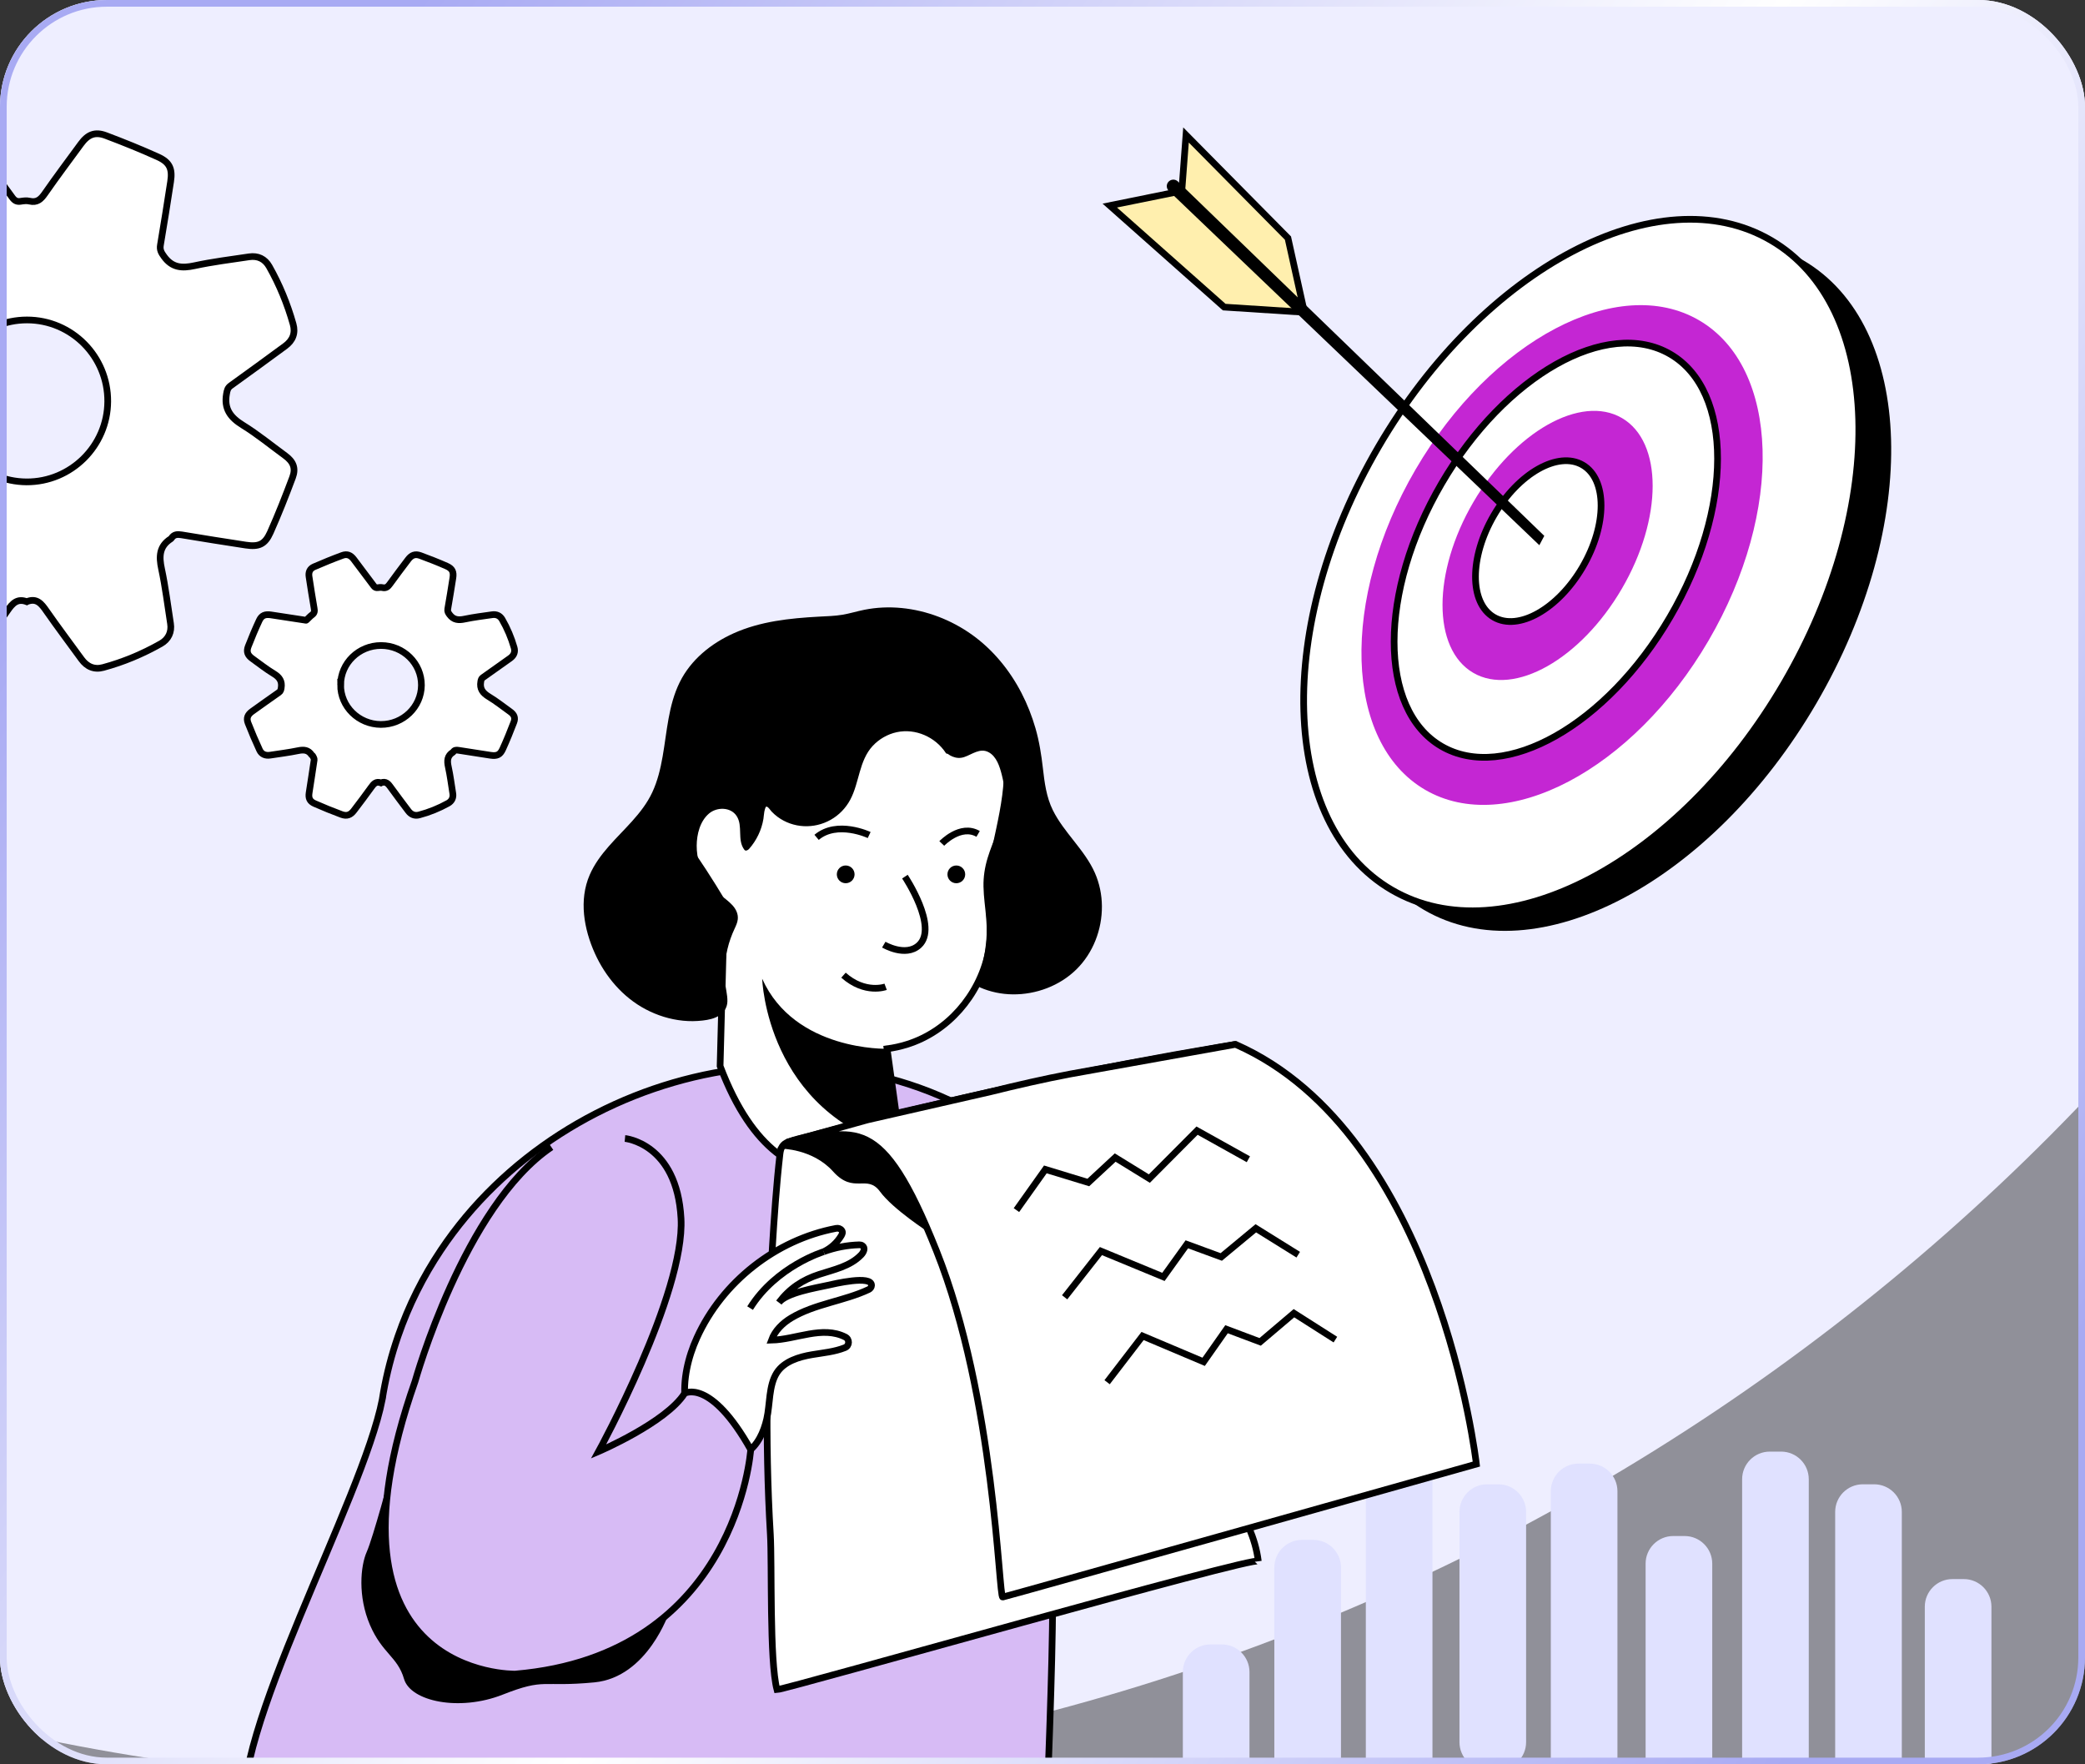 <svg width="312" height="264" viewBox="0 0 312 264" fill="none" xmlns="http://www.w3.org/2000/svg">
<rect x="0" y="0" width="312" height="264" fill="#333333" stroke="none"/>
<g clip-path="url(#clip0_5105_91201)">
<rect width="312" height="264" rx="16" fill="#EEEEFF" fill-opacity="0.5"/>
<circle cx="73" cy="-63" r="330" fill="#EEEEFF"/>
<path d="M213.084 136.149C196.331 126.369 195.454 96.683 211.126 69.842C226.799 43.002 253.085 29.171 269.839 38.951C286.592 48.731 287.469 78.417 271.797 105.258C256.124 132.098 229.838 145.928 213.084 136.149Z" fill="black"/>
<path d="M208.241 133.15C191.487 123.37 190.61 93.683 206.283 66.843C221.955 40.003 248.241 26.172 264.995 35.952C281.749 45.732 282.625 75.418 266.953 102.258C251.281 129.099 224.994 142.929 208.241 133.15Z" fill="white" stroke="black" stroke-miterlimit="10"/>
<path d="M213.241 118.169C201.133 111.101 200.499 89.648 211.825 70.251C223.15 50.855 242.147 40.861 254.255 47.929C266.362 54.996 266.997 76.45 255.671 95.846C244.345 115.242 225.349 125.237 213.241 118.169Z" fill="#C426D3"/>
<path d="M215.689 111.663C206.247 106.151 206.261 88.55 215.72 72.35C225.18 56.15 240.503 47.485 249.945 52.996C259.387 58.508 259.373 76.109 249.913 92.309C240.454 108.51 225.131 117.175 215.689 111.663Z" fill="white" stroke="black" stroke-miterlimit="10"/>
<path d="M220.453 100.673C214.319 97.093 214.329 85.657 220.476 75.131C226.622 64.605 236.577 58.974 242.71 62.555C248.844 66.135 248.834 77.571 242.688 88.097C236.541 98.623 226.586 104.254 220.453 100.673Z" fill="#C426D3"/>
<path d="M223.538 92.357C219.872 90.217 219.877 83.384 223.549 77.094C227.222 70.805 233.171 67.442 236.837 69.582C240.503 71.722 240.498 78.555 236.825 84.844C233.153 91.133 227.204 94.497 223.538 92.357Z" fill="white" stroke="black" stroke-miterlimit="10"/>
<path d="M177.475 20.198L192.73 35.627L195.192 46.729L183.186 45.952L166.068 30.761L176.845 28.573L177.475 20.198Z" fill="#FFEFAE" stroke="black" stroke-miterlimit="10"/>
<path d="M231.085 80.181L176.259 27.153C175.845 26.753 175.177 26.794 174.814 27.243C174.495 27.641 174.536 28.213 174.903 28.564L230.346 81.58L231.089 80.181L231.085 80.181Z" fill="black"/>
<path d="M57.002 117.141C56.291 116.876 55.93 117.27 55.564 117.787C54.728 118.967 53.84 120.112 52.97 121.269C52.461 121.948 51.911 122.167 51.107 121.871C49.751 121.367 48.408 120.823 47.086 120.239C46.349 119.915 46.136 119.428 46.257 118.637C46.505 116.988 46.776 115.344 47.011 113.695C47.037 113.521 46.904 113.321 46.822 113.142C46.789 113.069 46.681 113.029 46.635 112.959C46.139 112.204 45.463 112.146 44.614 112.323C43.235 112.61 41.83 112.777 40.438 112.994C39.732 113.104 39.144 112.877 38.845 112.231C38.23 110.901 37.652 109.554 37.12 108.19C36.834 107.454 37.069 106.92 37.727 106.451C39.059 105.5 40.387 104.547 41.73 103.612C41.992 103.43 42.03 103.225 42.078 102.936C42.242 101.933 41.828 101.324 40.958 100.8C39.847 100.132 38.829 99.318 37.775 98.565C37.059 98.056 36.834 97.53 37.148 96.719C37.655 95.406 38.202 94.109 38.796 92.835C39.152 92.069 39.697 91.874 40.559 92.011C42.245 92.276 43.933 92.528 45.622 92.785C45.694 92.795 45.801 92.832 45.837 92.8C46.131 92.535 46.387 92.226 46.704 91.996C47.08 91.724 47.078 91.42 47.006 91.013C46.73 89.444 46.489 87.868 46.246 86.291C46.141 85.62 46.364 85.091 47.001 84.814C48.393 84.208 49.803 83.632 51.23 83.108C51.947 82.843 52.476 83.078 52.937 83.686C53.932 85.006 54.93 86.323 55.915 87.65C56.084 87.877 56.252 87.982 56.544 87.935C56.762 87.9 57 87.873 57.209 87.922C57.77 88.052 58.059 87.788 58.358 87.368C59.233 86.144 60.152 84.949 61.057 83.744C61.574 83.055 62.111 82.841 62.912 83.135C64.23 83.619 65.537 84.133 66.822 84.699C67.697 85.086 67.912 85.57 67.766 86.495C67.523 88.042 67.272 89.586 67.003 91.128C66.942 91.477 67.067 91.684 67.277 91.966C67.883 92.785 68.618 92.829 69.549 92.632C70.897 92.348 72.274 92.183 73.64 91.984C74.292 91.889 74.817 92.129 75.144 92.692C75.917 94.022 76.505 95.427 76.93 96.893C77.12 97.547 76.912 98.081 76.337 98.493C74.983 99.46 73.627 100.428 72.261 101.384C72.031 101.546 71.992 101.728 71.946 101.99C71.752 103.07 72.24 103.704 73.156 104.255C74.267 104.924 75.283 105.737 76.339 106.491C76.943 106.922 77.15 107.399 76.889 108.077C76.37 109.429 75.828 110.777 75.224 112.094C74.825 112.964 74.362 113.154 73.387 113.012C71.785 112.775 70.186 112.525 68.59 112.266C68.267 112.214 68.004 112.228 67.82 112.52C67.812 112.533 67.802 112.543 67.789 112.55C66.911 113.089 66.888 113.843 67.088 114.748C67.377 116.063 67.543 117.405 67.758 118.735C67.858 119.353 67.607 119.885 67.034 120.202C65.67 120.955 64.235 121.541 62.723 121.94C62.047 122.12 61.5 121.883 61.091 121.332C60.218 120.159 59.32 119.002 58.471 117.812C58.1 117.29 57.747 116.849 57.01 117.136L57.002 117.141ZM50.969 102.477C50.959 105.727 53.658 108.384 56.987 108.402C60.315 108.417 63.043 105.78 63.061 102.534C63.079 99.258 60.369 96.591 57.023 96.589C53.694 96.587 50.982 99.226 50.972 102.479L50.969 102.477Z" fill="white" stroke="black" stroke-miterlimit="10"/>
<path d="M4.004 90.032C2.582 89.49 1.86 90.298 1.129 91.357C-0.545 93.778 -2.32 96.127 -4.06 98.501C-5.078 99.893 -6.178 100.344 -7.785 99.735C-10.497 98.701 -13.184 97.585 -15.829 96.388C-17.303 95.722 -17.727 94.725 -17.487 93.103C-16.991 89.72 -16.448 86.347 -15.977 82.965C-15.926 82.607 -16.192 82.197 -16.356 81.829C-16.423 81.68 -16.638 81.599 -16.73 81.455C-17.722 79.905 -19.073 79.787 -20.772 80.15C-23.53 80.739 -26.339 81.082 -29.123 81.527C-30.535 81.752 -31.712 81.286 -32.311 79.961C-33.539 77.234 -34.695 74.47 -35.76 71.671C-36.333 70.161 -35.862 69.066 -34.547 68.104C-31.881 66.154 -29.225 64.2 -26.539 62.281C-26.017 61.907 -25.94 61.487 -25.843 60.894C-25.515 58.837 -26.345 57.588 -28.084 56.513C-30.305 55.142 -32.342 53.473 -34.45 51.928C-35.883 50.884 -36.333 49.804 -35.703 48.141C-34.69 45.449 -33.595 42.788 -32.408 40.173C-31.697 38.602 -30.607 38.203 -28.883 38.485C-25.51 39.027 -22.133 39.544 -18.756 40.071C-18.613 40.092 -18.398 40.168 -18.326 40.102C-17.738 39.559 -17.226 38.925 -16.591 38.454C-15.839 37.896 -15.844 37.272 -15.988 36.438C-16.54 33.219 -17.021 29.985 -17.507 26.75C-17.717 25.374 -17.272 24.289 -15.998 23.721C-13.214 22.477 -10.395 21.295 -7.54 20.221C-6.107 19.678 -5.048 20.159 -4.127 21.408C-2.136 24.115 -0.14 26.817 1.83 29.539C2.167 30.005 2.505 30.22 3.088 30.123C3.523 30.051 3.999 29.995 4.419 30.097C5.539 30.363 6.118 29.821 6.716 28.961C8.466 26.448 10.303 23.997 12.115 21.526C13.148 20.113 14.223 19.673 15.825 20.277C18.46 21.27 21.075 22.324 23.643 23.485C25.393 24.279 25.823 25.271 25.532 27.17C25.045 30.343 24.544 33.511 24.007 36.673C23.884 37.389 24.134 37.814 24.554 38.392C25.767 40.071 27.235 40.163 29.098 39.759C31.795 39.175 34.548 38.838 37.28 38.428C38.585 38.234 39.634 38.725 40.289 39.882C41.834 42.609 43.011 45.49 43.861 48.499C44.239 49.84 43.825 50.935 42.673 51.78C39.967 53.765 37.255 55.751 34.522 57.711C34.062 58.043 33.985 58.417 33.893 58.954C33.504 61.17 34.481 62.47 36.313 63.601C38.534 64.972 40.565 66.641 42.678 68.186C43.886 69.071 44.3 70.049 43.779 71.441C42.74 74.214 41.655 76.978 40.447 79.68C39.649 81.466 38.723 81.854 36.773 81.563C33.57 81.077 30.372 80.565 27.179 80.033C26.534 79.925 26.007 79.956 25.639 80.555C25.624 80.58 25.603 80.601 25.578 80.616C23.822 81.721 23.776 83.267 24.175 85.124C24.754 87.821 25.086 90.574 25.516 93.302C25.716 94.571 25.214 95.661 24.068 96.311C21.341 97.856 18.47 99.059 15.446 99.878C14.095 100.246 13 99.76 12.181 98.629C10.436 96.224 8.64 93.85 6.941 91.409C6.2 90.339 5.493 89.433 4.02 90.022L4.004 90.032ZM-8.062 59.952C-8.082 66.62 -2.684 72.07 3.974 72.106C10.631 72.136 16.085 66.727 16.121 60.07C16.157 53.351 10.738 47.88 4.045 47.875C-2.612 47.87 -8.036 53.284 -8.056 59.957L-8.062 59.952Z" fill="white" stroke="black" stroke-miterlimit="10"/>
<path d="M292.165 236.282H293.864C296.148 236.282 298 238.134 298 240.418V289.908C298 292.192 296.148 294.044 293.864 294.044H292.165C289.88 294.044 288.028 292.192 288.028 289.908V240.418C288.028 238.134 289.88 236.282 292.165 236.282Z" fill="#E0E1FF"/>
<path d="M264.829 217.208H266.528C268.812 217.208 270.664 219.06 270.664 221.344V270.834C270.664 273.118 268.812 274.969 266.528 274.969H264.829C262.544 274.969 260.692 273.118 260.692 270.834V221.344C260.692 219.06 262.544 217.208 264.829 217.208Z" fill="#E0E1FF"/>
<path d="M278.752 222.099H280.451C282.736 222.099 284.588 223.95 284.588 226.234V275.724C284.588 278.008 282.736 279.86 280.451 279.86H278.752C276.468 279.86 274.616 278.008 274.616 275.724V226.234C274.616 223.95 276.468 222.099 278.752 222.099Z" fill="#E0E1FF"/>
<path d="M250.386 229.84H252.084C254.369 229.84 256.221 231.691 256.221 233.976V265.584C256.221 267.868 254.369 269.72 252.084 269.72H250.386C248.101 269.72 246.249 267.868 246.249 265.584V233.976C246.249 231.691 248.101 229.84 250.386 229.84Z" fill="#E0E1FF"/>
<path d="M222.532 222.099H224.231C226.515 222.099 228.367 223.95 228.367 226.234V260.678C228.367 262.962 226.515 264.814 224.231 264.814H222.532C220.247 264.814 218.395 262.962 218.395 260.678V226.234C218.395 223.95 220.247 222.099 222.532 222.099Z" fill="#E0E1FF"/>
<path d="M236.2 219.003H237.899C240.183 219.003 242.035 220.855 242.035 223.139V275.723C242.035 278.007 240.183 279.859 237.899 279.859H236.2C233.916 279.859 232.063 278.007 232.063 275.723V223.139C232.063 220.855 233.916 219.003 236.2 219.003Z" fill="#E0E1FF"/>
<path d="M194.829 230.417H196.528C198.812 230.417 200.664 232.269 200.664 234.553V287.137C200.664 289.421 198.812 291.272 196.528 291.272H194.829C192.544 291.272 190.692 289.421 190.692 287.137V234.553C190.692 232.269 192.544 230.417 194.829 230.417Z" fill="#E0E1FF"/>
<path d="M181.138 246.059H182.836C185.121 246.059 186.973 247.911 186.973 250.195V302.779C186.973 305.063 185.121 306.914 182.836 306.914H181.138C178.853 306.914 177.001 305.063 177.001 302.779V250.195C177.001 247.911 178.853 246.059 181.138 246.059Z" fill="#E0E1FF"/>
<path d="M208.518 205H210.217C212.501 205 214.354 206.852 214.354 209.136V275.731C214.354 278.015 212.501 279.866 210.217 279.866H208.518C206.234 279.866 204.382 278.015 204.382 275.731V209.136C204.382 206.852 206.234 205 208.518 205Z" fill="#E0E1FF"/>
<path d="M57.202 209.385C57.654 206.53 58.316 203.766 59.174 201.103C59.299 200.712 59.429 200.323 59.563 199.936C61.158 195.314 63.329 191.007 65.97 187.06C84.633 159.137 126.754 149.135 154.416 172.506C159.925 174.597 157.239 184.703 156.644 189.706C155.687 197.885 155.76 206.149 156.425 214.346C157.345 221.311 157.596 229.936 157.533 239.233C157.491 245.179 157.32 251.398 157.112 257.637C157.095 258.142 157.077 258.644 157.061 259.149C156.577 273.241 155.944 287.319 156.218 298.415C129.707 294.15 87.03 297.54 48.952 278.564C47.886 278.035 46.826 277.502 45.77 276.963C44.013 276.076 42.268 275.18 40.541 274.278C40.45 274.23 40.359 274.183 40.267 274.136C39.888 273.94 39.51 273.739 39.133 273.543C38.324 273.119 37.521 272.695 36.721 272.268C34.086 260.117 54.267 224.462 57.206 209.387L57.202 209.385Z" fill="#D7BBF5" stroke="black" stroke-miterlimit="10"/>
<path d="M108.392 135.451C98.589 119.182 101.321 128.269 103.487 121.908C105.936 114.72 114.086 105.998 120.359 101.621C125.126 98.293 128.61 96.316 134.291 97.548C140.901 98.983 148.71 104.859 150.325 111.735C151.76 117.845 148.927 125.373 148.126 131.485C147.621 135.337 148.688 138.971 147.844 142.766C146.468 148.969 141.845 154.365 135.728 156.272C134.711 156.591 133.715 156.805 132.74 156.931L134.834 171.927C134.834 171.927 117.562 185.47 107.756 159.515L108.39 135.451L108.392 135.451Z" fill="white" stroke="black" stroke-miterlimit="10"/>
<path d="M132.74 156.93C132.74 156.93 118.931 157.326 114.053 146.454C114.053 146.454 114.661 166.493 134.834 171.924L132.74 156.928L132.74 156.93Z" fill="black"/>
<path d="M115.565 186.843C115.856 182.111 116.173 177.359 116.714 172.648C116.815 171.774 117.109 171.197 117.954 170.871C118.921 170.498 119.973 170.291 120.972 170.026C123.246 169.42 125.522 168.824 127.802 168.242C136.844 165.932 145.935 163.81 155.065 161.879C164.19 159.948 173.357 158.207 182.555 156.659C183.331 156.529 184.108 156.402 184.884 156.272C183.165 156.572 180.741 187.088 180.678 189.007C180.318 200.102 180.79 203.857 181.548 214.942C182.04 222.162 187.403 226.44 188.295 233.614C188.157 232.653 117.823 252.747 116.268 252.824C115.121 248.549 115.538 234.001 115.275 229.583C114.423 215.339 114.79 201.081 115.565 186.845L115.565 186.843Z" fill="white" stroke="black" stroke-miterlimit="10"/>
<path d="M117.951 170.872C128.027 169.45 131.726 166.086 140.135 187.177C148.915 209.198 149.434 239.076 150.048 238.973C150.662 238.87 220.924 219.073 220.924 219.073C220.924 219.073 215.312 169.658 184.879 156.271L160.146 160.709C156.268 161.441 152.03 162.414 148.202 163.368L129.936 167.541C129.82 167.567 129.705 167.597 129.589 167.632L117.949 170.874L117.951 170.872Z" fill="white" stroke="black" stroke-miterlimit="10"/>
<path d="M104.288 200.168C108.086 191.811 116.106 185.499 125.132 183.799C125.44 183.74 125.768 183.849 125.953 184.103C126.157 184.386 126.026 184.662 125.886 184.899C125.272 185.931 124.347 186.774 123.263 187.29C124.963 186.664 126.765 186.318 128.577 186.267C128.737 186.263 128.9 186.295 129.035 186.382C129.546 186.713 129.236 187.382 128.863 187.769C127.211 189.489 124.775 189.973 122.598 190.685C120.089 191.505 118.155 192.778 116.55 194.904C117.661 193.433 122.154 192.699 123.871 192.318C124.779 192.115 130.476 190.743 130.416 192.344C130.405 192.608 130.229 192.841 129.99 192.952C126.287 194.693 121.933 195.09 118.399 197.21C117.103 197.988 115.958 199.109 115.443 200.529C119.161 200.434 123.058 198.324 126.492 200.063C127.161 200.401 127.13 201.368 126.437 201.652C124.907 202.274 123.16 202.424 121.506 202.704C119.6 203.026 117.338 203.688 116.236 205.419C115.016 207.334 115.235 210.143 114.738 212.309C114.29 214.266 113.404 216.246 111.74 217.373C109.448 218.925 106.939 217.863 105.275 215.983C103.639 214.133 102.796 211.958 102.535 209.685C102.17 206.499 102.946 203.119 104.286 200.17L104.288 200.168Z" fill="white" stroke="black" stroke-miterlimit="10"/>
<path d="M123.265 187.291C123.265 187.291 116.157 189.447 112.243 195.735" stroke="black" stroke-miterlimit="10"/>
<path d="M116.887 171.879C116.887 171.879 121.592 171.867 124.674 175.304C127.759 178.741 129.729 175.63 131.679 178.293C133.629 180.956 139 184.409 139 184.409C139 184.409 134.803 173.64 130.787 171.265C130.787 171.265 129.243 169.042 123.596 169.956C117.949 170.87 117.24 171.316 117.24 171.316L116.885 171.877L116.887 171.879Z" fill="black"/>
<path d="M57.56 228.636C57.588 227.779 57.653 226.894 57.748 225.98C57.748 225.976 57.748 225.972 57.748 225.968C58.083 222.389 59.145 216.666 60.953 210.173C62.874 203.275 65.635 195.506 69.261 188.509C70.179 186.737 71.15 185.017 72.179 183.373C72.189 183.359 72.198 183.345 72.208 183.327C75.175 178.587 78.609 174.483 82.512 171.646C87.133 170.254 90.749 169.9 93.54 170.356C93.548 170.356 93.556 170.356 93.567 170.358C93.759 170.39 93.948 170.426 94.132 170.465C94.14 170.465 94.15 170.471 94.158 170.471C99.716 171.669 101.757 176.303 101.907 182.308L101.907 182.32C101.923 182.885 101.919 183.465 101.901 184.054C101.901 184.075 101.901 184.097 101.897 184.117C101.71 189.791 100.095 196.43 98.265 202.485C97.148 206.185 95.948 209.669 94.947 212.581C94.71 213.787 94.995 214.2 95.569 214.133C96.38 214.04 97.768 212.986 99.069 211.843C100.47 210.613 101.769 209.282 102.13 208.949C102.134 208.947 102.136 208.945 102.138 208.943C103.954 207.284 107.243 209.732 109.603 212.676C109.623 212.7 109.639 212.723 109.659 212.747C110.259 213.501 110.796 214.285 111.232 215.039C111.516 215.471 111.729 215.805 111.881 216.105C112.481 217.29 112.144 217.991 111.382 222.261C111.382 222.265 111.382 222.269 111.382 222.273C110.932 224.776 109.939 227.299 108.751 229.64C108.751 229.646 108.745 229.652 108.741 229.658C107.142 232.803 105.19 235.616 103.737 237.603C102.643 238.878 101.447 240.072 100.164 241.172C96.453 244.362 92.044 246.789 87.494 248.289C80.887 250.469 73.981 250.69 68.466 248.451C68.349 248.404 68.231 248.354 68.116 248.305C61.638 245.519 57.175 239.247 57.562 228.638L57.56 228.636Z" fill="#D7BBF5"/>
<path d="M93.52 170.354C93.52 170.354 101.291 171.065 101.907 182.31C102.523 193.555 89.572 217.191 89.572 217.191C89.572 217.191 99.671 212.871 102.452 208.49C102.452 208.49 106.305 206.186 112.337 216.906C112.337 216.906 110.332 247.682 77.091 250.498C77.091 250.498 46.459 251.159 62.116 206.684C62.116 206.684 69.439 180.484 82.512 171.649" stroke="black" stroke-miterlimit="10"/>
<path d="M88.24 130.916C89.62 127.736 92.312 125.418 94.58 122.889C95.76 121.576 96.854 120.172 97.604 118.565C98.398 116.867 98.834 115.035 99.156 113.197C99.811 109.472 100.008 105.549 101.706 102.1C103.366 98.726 106.398 96.282 109.783 94.762C113.77 92.971 118.196 92.507 122.515 92.272C123.707 92.207 124.907 92.182 126.087 91.984C127.181 91.797 128.243 91.463 129.332 91.246C131.16 90.879 133.049 90.798 134.906 90.979C138.696 91.347 142.366 92.77 145.459 94.981C148.588 97.218 151.09 100.282 152.853 103.688C153.725 105.372 154.422 107.148 154.949 108.967C155.514 110.925 155.826 112.917 156.057 114.937C156.303 117.089 156.574 119.262 157.547 121.227C158.378 122.907 159.56 124.379 160.713 125.846C161.887 127.339 163.068 128.865 163.838 130.612C164.53 132.178 164.876 133.877 164.89 135.587C164.917 139.083 163.579 142.584 161.076 145.05C158.577 147.513 155.04 148.828 151.55 148.789C149.863 148.771 148.181 148.425 146.635 147.744C146.436 147.657 146.444 147.486 146.544 147.336C146.406 147.243 146.304 147.13 146.331 147.026C146.738 145.454 147.15 143.877 147.405 142.272C147.66 140.671 147.717 139.072 147.583 137.457C147.452 135.861 147.198 134.27 147.17 132.665C147.141 131.198 147.364 129.773 147.79 128.371C148.582 125.757 149.936 123.286 150.303 120.553C150.51 119.002 150.295 117.474 149.916 115.969C149.606 114.739 149.14 113.197 147.934 112.554C146.649 111.869 145.471 112.883 144.288 113.28C143.7 113.476 143.124 113.446 142.549 113.215C142.299 113.114 142.034 112.972 141.805 112.791C141.697 112.799 141.598 112.769 141.537 112.676C139.977 110.283 136.995 108.949 134.178 109.561C132.81 109.859 131.545 110.591 130.59 111.614C129.581 112.696 129.062 114.09 128.659 115.491C128.251 116.901 127.927 118.364 127.23 119.667C126.557 120.926 125.542 121.975 124.295 122.674C121.796 124.079 118.685 123.943 116.362 122.231C116.038 121.991 115.736 121.722 115.456 121.428C115.308 121.274 114.911 120.642 114.666 120.699C114.528 120.731 114.406 121.286 114.378 121.432C114.307 121.793 114.299 122.164 114.24 122.528C113.964 124.192 113.208 125.765 112.09 127.027C111.934 127.204 111.583 127.408 111.392 127.159C110.259 125.671 111.222 123.607 110.223 122.091C109.323 120.727 107.26 120.741 106.1 121.728C104.746 122.879 104.264 124.833 104.254 126.543C104.244 128.381 104.807 130.215 105.813 131.751C106.317 132.521 106.931 133.21 107.647 133.791C108.306 134.328 109.011 134.811 109.589 135.439C110.13 136.029 110.494 136.762 110.399 137.579C110.342 138.073 110.124 138.533 109.917 138.979C109.694 139.462 109.489 139.95 109.313 140.45C108.597 142.485 108.316 144.682 108.484 146.832C108.563 147.833 108.869 148.832 108.849 149.837C108.83 150.733 108.368 151.478 107.622 151.957C106.887 152.427 106.001 152.605 105.148 152.704C104.169 152.818 103.18 152.828 102.201 152.729C100.237 152.532 98.336 151.934 96.593 151.01C93.194 149.211 90.587 146.137 89.016 142.657C87.377 139.024 86.604 134.683 88.242 130.912L88.24 130.916Z" fill="black"/>
<path d="M143.104 132.161C142.371 132.161 141.776 131.567 141.776 130.834C141.776 130.101 142.371 129.506 143.104 129.506C143.837 129.506 144.432 130.101 144.432 130.834C144.432 131.567 143.837 132.161 143.104 132.161Z" fill="black"/>
<path d="M126.55 132.159C125.817 132.159 125.223 131.564 125.223 130.831C125.223 130.098 125.817 129.504 126.55 129.504C127.284 129.504 127.878 130.098 127.878 130.831C127.878 131.564 127.284 132.159 126.55 132.159Z" fill="black"/>
<path d="M135.412 131.174C135.412 131.174 140.467 138.745 137.514 141.438C135.505 143.27 132.25 141.347 132.25 141.347" stroke="black" stroke-miterlimit="10"/>
<path d="M130.062 124.949C130.062 124.949 125.289 122.685 122.196 125.295" stroke="black" stroke-miterlimit="10"/>
<path d="M140.929 126.211C140.929 126.211 143.73 123.246 146.365 124.78" stroke="black" stroke-miterlimit="10"/>
<path d="M132.527 147.655C132.527 147.655 129.463 148.798 126.22 145.918" stroke="black" stroke-miterlimit="10"/>
<path d="M100.16 241.172C100.16 241.172 96.946 250.972 88.938 251.738C80.93 252.504 81.69 251.026 75.204 253.58C68.718 256.133 61.434 254.577 60.461 251.229C59.488 247.881 57.2 247.425 55.361 243.147C53.523 238.868 53.941 234.314 54.879 232.211C55.817 230.107 58.424 220.37 58.424 220.37C58.424 220.37 52.623 243.374 71.025 249.478C71.025 249.478 82.531 254.35 100.16 241.172Z" fill="black"/>
<path d="M194.268 187.743L187.922 183.794L182.75 188.082L177.599 186.191L174.096 191.066L164.744 187.204L159.313 194.117" fill="white"/>
<path d="M194.268 187.743L187.922 183.794L182.75 188.082L177.599 186.191L174.096 191.066L164.744 187.204L159.313 194.117" stroke="black" stroke-miterlimit="10"/>
<path d="M152.099 181.072L156.428 174.98L162.855 176.94L166.877 173.208L171.99 176.354L179.126 169.182L186.806 173.464" fill="white"/>
<path d="M152.099 181.072L156.428 174.98L162.855 176.94L166.877 173.208L171.99 176.354L179.126 169.182L186.806 173.464" stroke="black" stroke-miterlimit="10"/>
<path d="M199.828 200.449L193.626 196.5L188.571 200.788L183.539 198.897L180.114 203.772L170.976 199.91L165.668 206.824" fill="white"/>
<path d="M199.828 200.449L193.626 196.5L188.571 200.788L183.539 198.897L180.114 203.772L170.976 199.91L165.668 206.824" stroke="black" stroke-miterlimit="10"/>
</g>
<rect x="0.5" y="0.5" width="311" height="263" rx="15.5" stroke="url(#paint0_linear_5105_91201)"/>
<defs>
<linearGradient id="paint0_linear_5105_91201" x1="253.537" y1="283.708" x2="-8.273" y2="103.512" gradientUnits="userSpaceOnUse">
<stop stop-color="#A8AAF3"/>
<stop offset="0.471" stop-color="white"/>
<stop offset="1" stop-color="#A8AAF3"/>
</linearGradient>
<clipPath id="clip0_5105_91201">
<rect width="312" height="264" rx="16" fill="white"/>
</clipPath>
</defs>
</svg>
